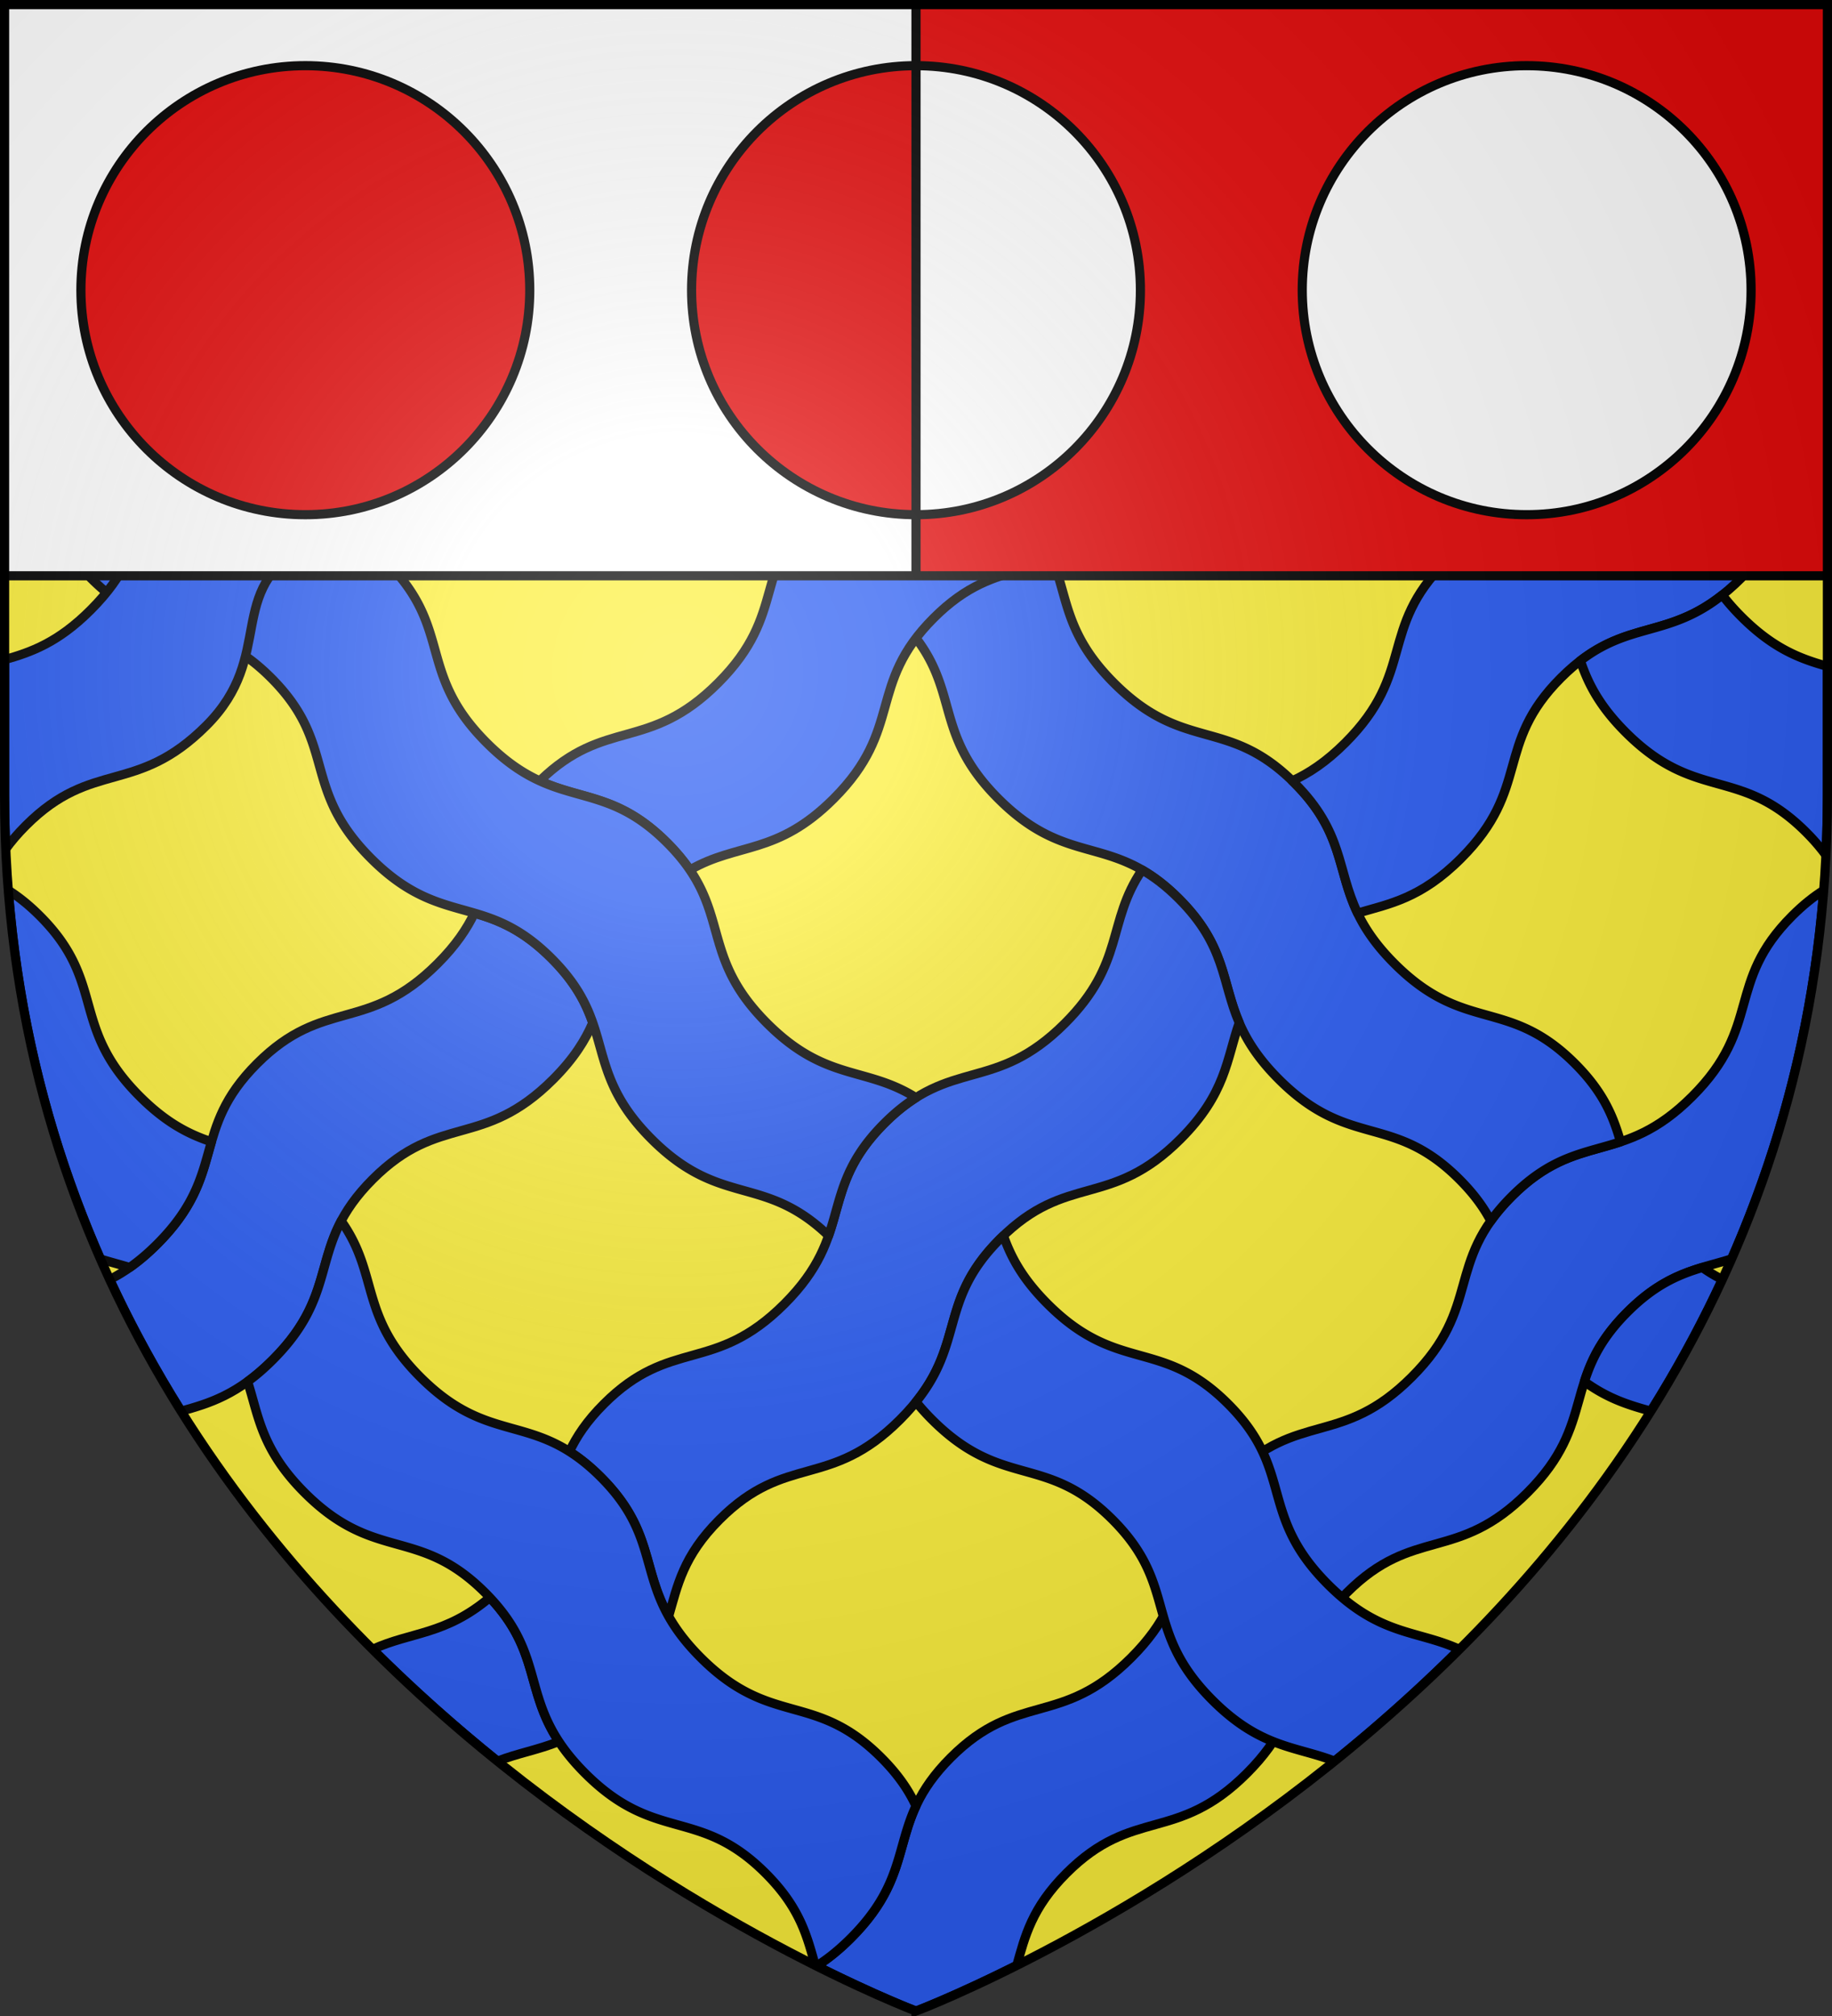 <svg xmlns="http://www.w3.org/2000/svg" width="600" height="660"><rect width="100%" height="100%" fill="#333333" stroke="none"/><radialGradient id="c" cx="221.445" cy="226.331" r="300" gradientTransform="matrix(1.353 0 0 1.349 -77.629 -85.747)" gradientUnits="userSpaceOnUse"><stop offset="0" stop-color="#fff" stop-opacity=".314"/><stop offset=".19" stop-color="#fff" stop-opacity=".251"/><stop offset=".6" stop-color="#6b6b6b" stop-opacity=".125"/><stop offset="1" stop-opacity=".125"/></radialGradient><clipPath id="a"><path d="M300 658.397S1.5 545.98 1.5 260.277V1.5h597v258.778c0 285.7-298.5 398.12-298.5 398.12"/></clipPath><path fill="#fcef3c" fill-rule="evenodd" d="M300 658.5s298.5-112.32 298.5-397.772V1.5H1.5v259.228C1.5 546.18 300 658.5 300 658.5"/><g clip-path="url(#a)"><g style="fill:#2b5df2;fill-rule:evenodd;stroke:#000;stroke-linecap:round;stroke-linejoin:round;stroke-width:3"><path d="M597.281 291.457c-3.28 2.071-6.694 4.751-10.324 8.38-21.896 21.897-9.693 36.074-32.738 59.12s-37.224 10.843-59.12 32.738-9.692 36.076-32.738 59.121-37.223 10.84-59.119 32.737-9.692 36.075-32.738 59.12-37.225 10.841-59.121 32.737-9.69 36.076-32.736 59.121c-3.979 3.979-7.688 6.89-11.223 9.123C287.41 653.652 300 658.396 300 658.396s12.78-4.82 33.02-14.966c2.685-9.517 4.876-18.798 16.23-30.153 21.896-21.896 36.076-9.692 59.121-32.738s10.84-37.223 32.736-59.12 36.076-9.692 59.122-32.737 10.84-37.224 32.736-59.12c12.936-12.936 23.185-13.99 34.154-17.421 15.726-35.811 26.655-75.95 30.162-120.684"/><path d="m181.123 39.9-37.867 37.866c23.045 23.045 37.225 10.842 59.121 32.738s9.69 36.075 32.736 59.121 37.226 10.84 59.121 32.736 9.693 36.076 32.739 59.121 37.223 10.84 59.119 32.737 9.692 36.075 32.738 59.12 37.223 10.841 59.12 32.737c4.868 4.869 8.047 9.355 10.306 13.643 1.825-2.573 4.055-5.235 6.844-8.024 13.523-13.523 24.105-14.048 35.648-17.894-2.329-7.98-5.394-16.055-14.932-25.592-21.895-21.896-36.075-9.69-59.12-32.736s-10.841-37.226-32.737-59.121-36.076-9.691-59.121-32.737-10.84-37.225-32.736-59.12c-21.896-21.897-36.076-9.692-59.122-32.737s-10.84-37.226-32.736-59.121-36.075-9.691-59.12-32.737m376.399 375.05c-7.646 2.299-15.43 5.486-24.557 14.613-8.403 8.403-11.773 15.666-14.05 22.734 7.922 5.762 14.88 7.769 21.763 9.697 8.515-13.584 16.385-27.943 23.4-43.098a53 53 0 0 1-6.556-3.947"/><path d="M418.877 39.9c-23.046 23.046-37.225 10.84-59.121 32.737s-9.69 36.075-32.736 59.12-37.226 10.841-59.122 32.737-9.69 36.076-32.736 59.121c-22.784 22.785-36.908 11.135-58.385 32.028 14.059 6.424 25.87 4.405 41.725 20.26 3.108 3.107 5.511 6.056 7.443 8.9 15.717-9.052 28.526-4.764 47.082-23.32 23.046-23.046 10.843-37.226 32.739-59.122s36.075-9.69 59.12-32.736 10.841-37.225 32.737-59.121 36.076-9.693 59.121-32.738zM155.371 298.94c-2.445 5.104-6.048 10.514-12.066 16.533-23.046 23.045-37.226 10.84-59.121 32.736s-9.691 36.076-32.737 59.121c-5.622 5.623-10.715 9.137-15.523 11.57 7.015 15.154 14.883 29.513 23.398 43.096 9.162-2.566 18.469-5.277 29.99-16.799 23.046-23.045 10.843-37.225 32.739-59.12s36.073-9.691 59.119-32.737c6.797-6.798 10.517-12.822 12.96-18.502-2.28-6.547-5.752-13.325-13.495-21.068-9.408-9.408-17.39-12.512-25.264-14.83M532.477 151.309c-23.046 23.045-37.226 10.842-59.122 32.738s-9.69 36.073-32.736 59.119c-6.36 6.36-12.04 10.028-17.398 12.477.246.24.49.46.738.709 16.178 16.177 13.751 28.146 20.67 42.588 10.452-3.078 20.714-4.763 33.857-17.907 23.046-23.045 10.84-37.225 32.737-59.12s36.075-9.692 59.12-32.737zM374.055 284.803c-11.682 17.196-5.518 30.447-25.293 50.222-23.046 23.046-37.226 10.84-59.121 32.737s-9.691 36.075-32.737 59.12-37.225 10.841-59.12 32.737c-5.615 5.614-8.979 10.719-11.278 15.598 3.259 2.065 6.65 4.733 10.252 8.336 17.284 17.284 13.332 29.763 22.232 45.588 2.91-10.05 4.71-19.704 16.66-31.655 21.896-21.896 36.076-9.692 59.122-32.738s10.84-37.223 32.736-59.12 36.075-9.692 59.121-32.737c14.896-14.896 15.07-26.088 19.238-38.053-5.84-13.577-4.338-25.182-19.775-40.62-4.265-4.264-8.235-7.225-12.037-9.415M160.416 523.002c-14.59 12.339-25.755 11.167-38.39 16.957 13.464 13.424 27.248 25.604 40.9 36.604 6.756-2.608 13.199-3.662 20.105-6.418-11.09-16.856-6.059-29.564-22.615-47.143z"/><path d="M2.719 291.457c3.508 44.747 14.443 84.895 30.176 120.713 3.228 1.012 6.394 1.82 9.584 2.78 2.854-2.008 5.827-4.478 8.968-7.62 13.008-13.007 14.787-23.19 17.805-33.53-7.147-2.38-14.658-6.03-23.47-14.843-23.046-23.046-10.843-37.223-32.739-59.12-3.63-3.629-7.043-6.308-10.324-8.38m109.025 108.262c-7.9 14.996-4.51 27.557-22.431 45.478-2.87 2.87-5.6 5.19-8.227 7.1 3.658 11.348 4.485 22.183 18.686 36.385 23.045 23.045 37.225 10.842 59.12 32.738s9.691 36.073 32.737 59.119 37.225 10.843 59.121 32.738c11.355 11.355 13.549 20.637 16.234 30.155l.438.22c3.536-2.233 7.245-5.142 11.224-9.12 17.045-17.045 14.817-29.242 21.354-43.296-2.302-4.948-5.681-10.124-11.383-15.826-21.896-21.896-36.075-9.69-59.12-32.736s-10.843-37.225-32.74-59.121-36.073-9.691-59.118-32.737c-20.11-20.11-13.386-33.47-25.895-51.097M564.068 194.795c-17.343 13.724-29.944 8.809-46.472 21.498 2.381 7.139 6.033 14.644 14.834 23.445 23.045 23.046 37.225 10.843 59.12 32.739 2.604 2.603 4.714 5.094 6.47 7.507.317-6.475.48-13.044.48-19.707V218.16c-8.594-2.451-17.428-5.512-28.203-16.287-2.455-2.455-4.49-4.804-6.229-7.078M67.523 151.309l-37.867 37.867c23.046 23.045 37.226 10.84 59.121 32.736s9.691 36.076 32.737 59.121 37.225 10.84 59.12 32.737 9.691 36.075 32.737 59.12c22.645 22.645 36.734 11.28 57.99 31.649 4.214-11.988 4.316-22.816 18.28-36.78 3.642-3.642 7.067-6.325 10.359-8.4-16.496-10.395-29.55-5.124-48.762-24.336-23.045-23.045-10.84-37.225-32.736-59.12s-36.076-9.691-59.121-32.737-10.84-37.225-32.736-59.121-36.076-9.69-59.122-32.736m261.116 253.23c-.377.36-.75.707-1.131 1.088-19.998 19.998-11.566 33.563-27.508 53.32a73 73 0 0 0 5.229 5.801c23.045 23.046 37.225 10.84 59.12 32.736s9.691 36.076 32.737 59.122c15.699 15.698 27.284 15.045 39.996 19.95 13.647-10.996 27.425-23.173 40.885-36.591-13.935-6.379-26.083-4.296-43.014-21.227-23.045-23.045-10.84-37.223-32.736-59.119s-36.076-9.693-59.121-32.738c-8.35-8.349-12.064-15.532-14.457-22.342"/><path d="M121.56 107.824c-23.045 23.046-37.223 10.84-59.119 32.737-21.895 21.895-9.692 36.075-32.738 59.12C18.927 210.458 10.094 213.518 1.5 215.97v44.308c0 5.954.14 11.826.394 17.63 1.772-2.45 3.911-4.978 6.555-7.622 21.896-21.896 36.076-9.69 59.121-32.736s5.647-44.121 32.737-59.121l59.12-32.736z"/></g><path fill="#fff" d="M1.5 1.5H300v187H1.5z"/><path fill="#e20909" d="M300 1.5h298.5v187H300z"/><g stroke="#000" stroke-width="3"><circle cx="100" cy="95" r="73.5" fill="#e20909"/><path fill="#e20909" d="M300 168.5c-40.593 0-73.5-32.907-73.5-73.5s32.907-73.5 73.5-73.5"/><path fill="#fff" d="M300 168.5c40.593 0 73.5-32.907 73.5-73.5S340.593 21.5 300 21.5"/><circle cx="500" cy="95" r="73.5" fill="#fff"/><path fill="none" d="M1.5 188.5h597m-298.5 0V1.5"/></g></g><path fill="url(#c)" fill-rule="evenodd" d="M300 658.5s298.5-112.32 298.5-397.772V1.5H1.5v259.228C1.5 546.18 300 658.5 300 658.5"/><path fill="none" stroke="#000" stroke-width="3" d="M300 658.397S1.5 545.98 1.5 260.277V1.5h597v258.778c0 285.7-298.5 398.12-298.5 398.12z"/></svg>